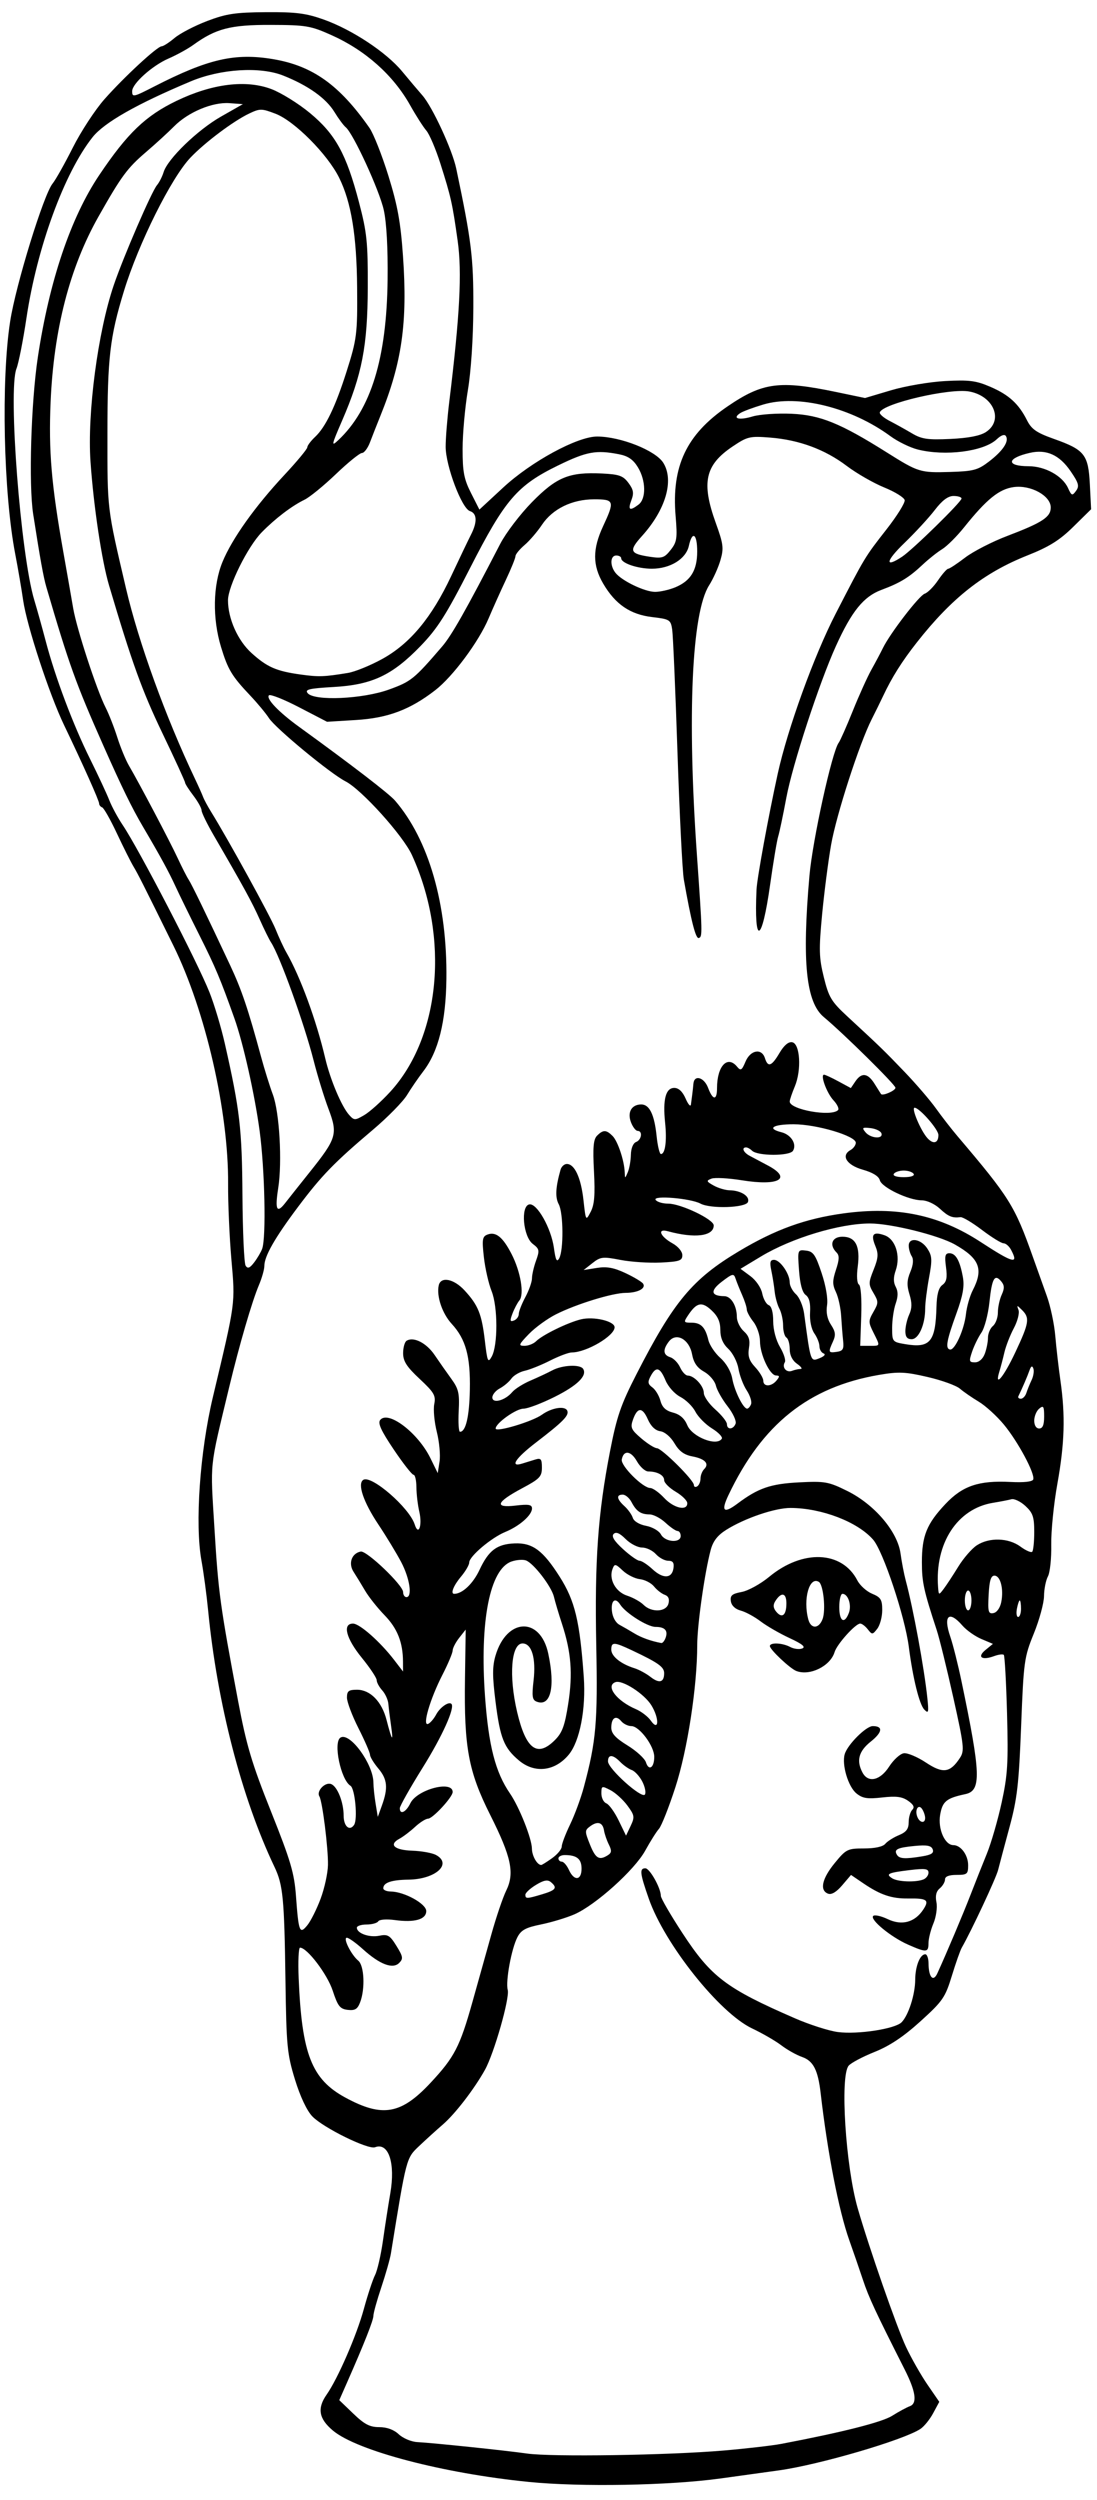<?xml version="1.0" encoding="UTF-8"?>
<svg version="1.1" viewBox="0 0 311.25 708.75" xmlns="http://www.w3.org/2000/svg">
<path d="m150 703.65c-24.198-2.404-48.712-8.831-55.547-14.562-4.003-3.357-4.512-6.287-1.772-10.198 3.175-4.53 8.518-16.812 10.543-24.236 1.098-4.023 2.533-8.369 3.19-9.658 0.657-1.289 1.672-5.719 2.255-9.844 0.584-4.125 1.513-10.107 2.066-13.294 1.489-8.587-0.484-14.561-4.324-13.088-1.954 0.75-14.699-5.519-17.799-8.754-1.557-1.625-3.445-5.634-4.929-10.468-2.21-7.198-2.428-9.47-2.688-27.99-0.33-23.459-0.69-27.171-3.133-32.299-9.308-19.533-16.242-46.33-18.811-72.701-0.427-4.383-1.275-10.711-1.884-14.062-1.891-10.404-0.468-30.841 3.23-46.387 6.499-27.324 6.362-26.302 5.258-39.012-0.554-6.376-0.975-16.032-0.937-21.456 0.145-20.523-6.418-49.101-15.506-67.519-8.737-17.707-10.021-20.251-11.365-22.5-0.77-1.289-2.884-5.508-4.698-9.375-1.814-3.867-3.687-7.172-4.161-7.344-0.475-0.172-0.863-0.662-0.863-1.088 0-0.825-4.578-11.06-9.95-22.244-4.202-8.75-10.574-28.177-11.61-35.401-0.445-3.103-1.458-9.016-2.252-13.141-3.326-17.296-4.018-49.327-1.424-65.966 1.614-10.357 9.512-35.957 12.043-39.034 0.848-1.031 3.425-5.612 5.726-10.178 2.301-4.567 6.344-10.744 8.983-13.726 5.578-6.303 14.991-15.002 16.233-15.002 0.471 0 2.114-1.058 3.651-2.352 1.538-1.294 5.683-3.454 9.213-4.8 5.439-2.074 7.988-2.458 16.729-2.52 8.526-0.06 11.368 0.304 16.406 2.099 8.019 2.857 17.741 9.28 22.199 14.666 1.97 2.381 4.566 5.45 5.768 6.821 2.857 3.26 8.483 15.415 9.613 20.774 4.301 20.383 4.898 25.239 4.846 39.375-0.032 8.686-0.655 18.114-1.548 23.438-0.822 4.898-1.496 12.401-1.498 16.672-3e-3 6.465 0.396 8.554 2.381 12.472l2.385 4.706 6.749-6.248c7.964-7.374 21.068-14.482 26.666-14.466 6.66 0.019 16.582 3.961 18.764 7.455 3.11 4.98 0.688 13.295-6.041 20.743-3.799 4.205-3.486 5.032 2.228 5.891 3.488 0.524 4.134 0.312 5.907-1.943 1.776-2.258 1.927-3.295 1.399-9.61-1.181-14.106 3.062-23.095 14.64-31.014 10.051-6.875 14.797-7.507 30.995-4.129l8.107 1.691 7.362-2.191c4.06-1.208 10.957-2.384 15.379-2.622 6.794-0.365 8.747-0.117 12.798 1.625 5.276 2.27 8.052 4.801 10.425 9.509 1.28 2.538 2.702 3.519 7.663 5.281 8.686 3.085 9.736 4.419 10.165 12.905l0.355 7.024-5.043 4.963c-3.899 3.837-6.848 5.679-12.993 8.118-12.403 4.922-21.488 12.059-31.406 24.672-4.247 5.401-7.078 9.898-9.579 15.214-0.728 1.547-2.18 4.5-3.227 6.562-3.495 6.884-10.037 27.103-11.53 35.633-0.811 4.636-1.96 13.544-2.552 19.796-0.939 9.919-0.876 12.178 0.497 17.741 1.405 5.692 2.125 6.885 6.722 11.134 9.446 8.73 10.283 9.541 16.183 15.687 3.228 3.363 7.236 8.025 8.906 10.362 1.67 2.336 4.428 5.885 6.128 7.885 14.74 17.341 16.218 19.705 21.333 34.106 1.19 3.352 2.999 8.414 4.019 11.25s2.09 7.898 2.376 11.25c0.286 3.352 0.944 9.047 1.46 12.656 1.425 9.948 1.191 17.837-0.867 29.265-1.028 5.706-1.809 13.496-1.736 17.31 0.072 3.815-0.352 7.84-0.944 8.947-0.592 1.106-1.091 3.621-1.109 5.588-0.018 1.968-1.318 6.741-2.889 10.609-2.735 6.732-2.889 7.849-3.605 26.25-0.64 16.448-1.113 20.57-3.284 28.594-1.395 5.156-2.856 10.641-3.247 12.188-0.594 2.35-7.534 17.18-10.31 22.031-0.443 0.773-1.717 4.389-2.832 8.034-1.866 6.101-2.574 7.123-8.897 12.85-4.798 4.346-8.726 6.965-13.027 8.687-3.386 1.356-6.692 3.11-7.347 3.898-2.482 2.99-0.848 28.559 2.584 40.444 3.253 11.267 11.076 33.698 13.694 39.269 1.509 3.211 4.252 8.03 6.094 10.708l3.35 4.87-1.743 3.236c-0.959 1.78-2.597 3.792-3.642 4.47-4.887 3.175-28.62 10.117-40.077 11.722-3.752 0.526-11.251 1.564-16.666 2.307-14.561 1.998-39.553 2.445-54.375 0.972zm55.312-8.897c6.445-0.552 13.828-1.404 16.406-1.894 17.259-3.281 28.538-6.137 31.406-7.951 1.805-1.141 4.071-2.369 5.036-2.727 2.157-0.801 1.675-4.171-1.493-10.429-8.327-16.447-10.15-20.359-11.815-25.351-1.032-3.094-2.778-8.156-3.88-11.25-2.974-8.352-6.175-24.774-8.13-41.719-0.758-6.565-2.083-9.145-5.27-10.256-1.581-0.551-4.228-2.034-5.882-3.296-1.654-1.262-5.397-3.425-8.318-4.808-9.246-4.378-24.772-23.859-29.284-36.747-2.535-7.241-2.695-8.644-0.982-8.644 1.242 0 4.392 5.606 4.392 7.818 0 0.655 2.744 5.387 6.098 10.515 8.166 12.485 12.415 15.703 31.954 24.201 4.171 1.814 9.655 3.566 12.188 3.894 5.637 0.729 16.179-0.883 18.057-2.76 1.958-1.958 3.86-7.89 3.877-12.089 0.015-3.804 1.365-7.204 2.86-7.204 0.497 0 0.911 1.16 0.919 2.578 0.022 3.936 1.32 5.405 2.499 2.83 2.595-5.668 7.311-16.817 9.425-22.284 1.297-3.352 3.368-8.568 4.604-11.592 1.236-3.024 3.132-9.563 4.214-14.531 1.704-7.823 1.909-11.202 1.532-25.216-0.24-8.901-0.653-16.401-0.919-16.667s-1.492-0.111-2.723 0.345c-3.507 1.298-4.949 0.292-2.479-1.73l2.115-1.731-3.281-1.388c-1.805-0.763-4.228-2.48-5.384-3.814-3.79-4.371-5.495-2.832-3.447 3.111 0.759 2.203 2.188 7.87 3.175 12.593 5.537 26.479 5.695 31.123 1.097 32.099-5.381 1.143-6.49 2.057-7.137 5.884-0.675 3.996 1.337 8.574 3.768 8.574 2.107 0 4.178 2.822 4.178 5.692 0 2.513-0.278 2.745-3.281 2.745-2.162 0-3.281 0.441-3.281 1.292 0 0.71-0.669 1.847-1.487 2.526-1.012 0.839-1.315 2.094-0.949 3.923 0.3 1.499-0.079 4.166-0.857 6.026-0.767 1.836-1.395 4.341-1.395 5.567 0 2.693-0.564 2.737-5.782 0.445-4.847-2.129-10.916-7.112-9.91-8.136 0.393-0.401 2.251 5e-3 4.129 0.9 4.017 1.916 7.703 0.914 10.1-2.744 1.758-2.682 1.063-3.19-4.257-3.112-4.738 0.069-7.92-1.006-12.808-4.327l-3.456-2.349-2.511 2.943c-1.637 1.918-3.033 2.743-4.008 2.368-2.446-0.939-1.719-4.266 1.897-8.679 3.23-3.942 3.632-4.142 8.323-4.142 3.068 0 5.338-0.493 6.012-1.305 0.596-0.718 2.335-1.824 3.865-2.458 2.105-0.872 2.781-1.763 2.781-3.663 0-1.381 0.457-2.969 1.016-3.528 0.73-0.73 0.4-1.448-1.172-2.55-1.684-1.18-3.38-1.399-7.357-0.95-4.218 0.476-5.563 0.264-7.312-1.153-2.331-1.889-4.194-8.113-3.325-11.112 0.784-2.705 6.045-7.969 7.965-7.969 2.991 0 2.764 1.732-0.577 4.397-3.43 2.737-4.139 5.411-2.331 8.79 1.611 3.01 4.998 2.246 7.549-1.702 1.249-1.934 3.121-3.638 4.16-3.787 1.039-0.149 3.864 1.037 6.278 2.636 4.842 3.207 6.87 2.928 9.661-1.331 1.312-2.002 1.157-3.405-1.887-17.076-1.824-8.192-3.94-16.793-4.702-19.113-3.701-11.267-4.215-13.62-4.215-19.282 0-7.481 1.367-10.86 6.67-16.488 4.866-5.165 9.465-6.722 18.484-6.261 3.865 0.198 6.222-0.066 6.441-0.72 0.544-1.63-4.336-10.727-8.347-15.562-2.011-2.424-5.216-5.34-7.123-6.48-1.907-1.14-4.311-2.801-5.342-3.69s-5.166-2.38-9.188-3.312c-6.297-1.46-8.207-1.543-13.744-0.593-19.996 3.429-33.207 13.983-42.774 34.173-2.133 4.502-1.301 5.247 2.598 2.326 5.901-4.419 9.371-5.614 17.51-6.028 7.303-0.372 8.314-0.191 13.619 2.426 7.719 3.808 14.285 11.501 15.136 17.734 0.332 2.427 0.999 5.889 1.483 7.694 2.127 7.929 5.237 24.824 6.126 33.281 0.432 4.112 0.325 4.515-0.868 3.281-1.411-1.458-3.245-8.888-4.398-17.812-1.111-8.606-7.284-27.117-10.126-30.367-4.403-5.034-14.551-8.934-23.385-8.985-4.414-0.026-13 2.889-18.277 6.204-2.478 1.557-3.746 3.197-4.418 5.713-1.716 6.425-3.817 21.254-3.821 26.972-7e-3 11.79-2.772 29.757-6.2 40.307-1.843 5.672-3.939 10.971-4.656 11.776s-2.472 3.587-3.898 6.181c-3.025 5.505-14.095 15.455-20.098 18.067-2.231 0.971-6.488 2.258-9.459 2.861-4.349 0.882-5.657 1.589-6.71 3.624-1.702 3.291-3.388 12.482-2.743 14.949 0.607 2.32-3.874 18.01-6.472 22.662-3.06 5.48-8.469 12.496-11.944 15.494-1.799 1.552-4.828 4.298-6.731 6.103-3.663 3.473-3.576 3.143-8.002 30.469-0.251 1.547-1.47 5.84-2.71 9.54-1.24 3.7-2.254 7.348-2.254 8.106 0 1.293-2.59 7.84-7.546 19.076l-2.138 4.847 3.981 3.825c3.155 3.031 4.682 3.825 7.36 3.825 2.177 0 4.149 0.724 5.544 2.034 1.191 1.119 3.538 2.111 5.217 2.204 4.829 0.269 24.993 2.371 31.176 3.25 6.998 0.995 40.099 0.487 55.781-0.855zm20.625-221.01c-1.795-0.695-7.5-6.066-7.5-7.061 0-1.085 3.549-0.927 5.76 0.256 1.038 0.555 2.571 0.747 3.406 0.426 1.082-0.415 0.051-1.264-3.582-2.947-2.806-1.3-6.506-3.435-8.223-4.744-1.717-1.309-4.251-2.681-5.632-3.048-1.565-0.416-2.621-1.418-2.803-2.66-0.239-1.628 0.325-2.109 3.078-2.625 1.854-0.348 5.361-2.278 7.793-4.29 9.491-7.852 20.67-7.397 25.021 1.017 0.739 1.429 2.629 3.13 4.2 3.781 2.454 1.016 2.857 1.671 2.857 4.64 0 1.901-0.633 4.276-1.406 5.277-1.332 1.723-1.474 1.733-2.682 0.179-0.701-0.902-1.673-1.641-2.16-1.641-1.347 0-6.592 5.832-7.267 8.079-1.194 3.976-7.015 6.849-10.861 5.36zm7.451-14.717c0.957-2.516 0.232-9.748-1.056-10.544-2.697-1.667-4.537 4.883-2.991 10.65 0.739 2.759 2.981 2.7 4.048-0.106zm7.468-1.769c0.834-2.208-0.245-5.391-1.827-5.391-0.497 0-0.905 1.688-0.905 3.75 0 4.098 1.47 4.981 2.732 1.641zm-17.732-2.712c0-3.003-1.466-3.278-3.16-0.592-0.671 1.064-0.591 1.939 0.274 2.981 1.675 2.018 2.886 1.015 2.886-2.388zm-100.93 135.92c6.769-7.257 8.292-10.205 11.881-22.989 1.565-5.576 3.966-14.147 5.335-19.045 1.369-4.898 3.263-10.483 4.21-12.41 2.436-4.96 1.472-9.53-4.531-21.47-6.181-12.296-7.45-19.141-7.162-38.632l0.206-13.918-1.847 2.348c-1.016 1.291-1.852 2.914-1.859 3.606-7e-3 0.692-1.31 3.79-2.898 6.883-3.489 6.8-5.772 14.566-4.093 13.922 0.612-0.235 1.654-1.437 2.315-2.672 1.096-2.047 3.571-3.773 4.327-3.016 1.066 1.066-2.586 9.162-8.158 18.085-3.565 5.71-6.482 10.878-6.482 11.484 0 1.98 1.744 1.161 2.996-1.406 1.901-3.9 12.004-6.575 12.004-3.178 0 1.434-5.666 7.562-6.992 7.562-0.645 0-2.302 1.047-3.683 2.327-1.381 1.28-3.367 2.785-4.413 3.345-3.143 1.682-1.506 3.223 3.614 3.401 2.629 0.091 5.653 0.634 6.72 1.205 4.74 2.537-0.097 6.899-7.763 7.002-4.881 0.065-7.171 0.852-7.171 2.464 0 0.485 0.949 0.891 2.109 0.903 3.842 0.037 10.078 3.466 10.078 5.541 0 2.38-3.298 3.321-8.932 2.549-2.313-0.317-4.359-0.164-4.676 0.35-0.311 0.503-1.806 0.914-3.322 0.914-1.516 0-2.757 0.407-2.757 0.905 0 1.59 3.506 2.847 6.353 2.278 2.42-0.484 3.017-0.13 4.888 2.897 1.868 3.023 1.962 3.618 0.764 4.817-1.824 1.824-5.499 0.43-10.297-3.905-1.974-1.783-4.02-3.242-4.547-3.242-1.19 0 1.216 4.826 3.246 6.511 1.688 1.401 1.983 7.95 0.53 11.771-0.748 1.968-1.459 2.407-3.516 2.17-2.211-0.254-2.819-1.03-4.276-5.453-1.538-4.668-7.257-12.188-9.27-12.188-0.41 0-0.583 3.902-0.386 8.672 0.889 21.505 3.68 28.641 13.23 33.824 10.53 5.715 15.822 4.795 24.223-4.212zm-31.23-52.15c1.103-2.944 2.043-7.251 2.089-9.571 0.093-4.708-1.581-18.067-2.438-19.454-0.916-1.483 1.624-4.145 3.331-3.49 1.785 0.685 3.556 5.151 3.556 8.967 0 3.022 1.679 4.503 2.962 2.614 1.069-1.575 0.263-10.302-1.026-11.098-2.751-1.7-4.958-12.343-2.832-13.657 2.641-1.632 9.32 7.506 9.344 12.784 6e-3 1.233 0.287 3.92 0.626 5.971l0.616 3.73 1.177-3.261c1.788-4.952 1.548-7.408-1.024-10.463-1.289-1.532-2.352-3.28-2.361-3.885-0.01-0.605-1.486-3.998-3.281-7.541-1.795-3.543-3.264-7.445-3.264-8.672 0-1.861 0.473-2.231 2.855-2.231 3.755 0 7.04 3.357 8.38 8.564 1.529 5.941 1.989 6.562 1.296 1.748-0.334-2.32-0.686-5.159-0.781-6.308-0.095-1.149-0.879-2.87-1.743-3.824-0.863-0.954-1.57-2.257-1.57-2.896 0-0.639-1.898-3.492-4.219-6.34-4.477-5.496-5.56-9.695-2.5-9.695 1.882 0 7.715 5.15 11.678 10.312l2.519 3.281-0.012-2.812c-0.023-5.451-1.597-9.415-5.216-13.139-2.012-2.07-4.502-5.202-5.533-6.959s-2.508-4.173-3.281-5.369c-1.544-2.385-0.537-5.232 2.029-5.739 1.691-0.334 12.034 9.548 12.034 11.497 0 0.785 0.422 1.427 0.938 1.427 1.746 0 0.95-5.322-1.487-9.938-1.333-2.526-4.254-7.335-6.491-10.687-4.249-6.367-5.993-11.554-4.247-12.633 2.307-1.425 13.074 7.922 14.575 12.653 1.085 3.419 2.211 0.28 1.302-3.631-0.437-1.881-0.805-5.002-0.817-6.936-0.012-1.934-0.38-3.516-0.818-3.516-0.438 0-2.967-3.228-5.622-7.174-3.615-5.374-4.574-7.478-3.821-8.385 2.287-2.756 10.699 3.649 14.224 10.831l2.09 4.259 0.511-3.281c0.281-1.805-0.067-5.582-0.773-8.394-0.706-2.812-1.035-6.359-0.73-7.883 0.485-2.427-0.028-3.314-4.14-7.154-3.685-3.442-4.694-5.009-4.694-7.296 0-1.602 0.446-3.188 0.991-3.524 1.988-1.228 5.627 0.621 7.942 4.035 1.304 1.924 3.444 4.974 4.756 6.779 2.061 2.837 2.343 4.075 2.082 9.143-0.166 3.224-3.4e-4 5.861 0.368 5.859 1.64-5e-3 2.645-4.287 2.796-11.913 0.188-9.461-1.157-14.353-5.134-18.677-2.701-2.937-4.36-7.818-3.702-10.896 0.564-2.638 4.267-1.929 7.341 1.406 3.865 4.193 4.869 6.687 5.758 14.297 0.692 5.921 0.881 6.357 1.936 4.465 1.777-3.189 1.757-14.123-0.034-18.58-0.841-2.092-1.823-6.409-2.184-9.593-0.569-5.03-0.438-5.873 0.998-6.424 2.385-0.915 4.368 0.681 6.86 5.524 2.568 4.99 3.65 11.416 2.214 13.146-0.553 0.666-1.434 2.338-1.957 3.714-0.781 2.055-0.707 2.409 0.415 1.978 0.751-0.288 1.366-1.113 1.366-1.833s0.844-2.884 1.875-4.808 1.875-4.318 1.875-5.321c0-1.002 0.518-3.255 1.151-5.005 1.049-2.901 0.967-3.322-0.924-4.754-2.733-2.07-3.504-10.683-1.002-11.2 2.171-0.449 6.231 6.727 7.006 12.383 0.468 3.417 0.819 4.11 1.481 2.928 1.293-2.31 1.213-12.864-0.116-15.346-1.053-1.968-0.909-4.765 0.506-9.789 0.254-0.902 1.057-1.641 1.783-1.641 2.214 0 4.019 3.907 4.721 10.215 0.666 5.989 0.669 5.993 2.056 3.346 1.052-2.008 1.277-4.783 0.928-11.447-0.359-6.862-0.164-9.093 0.886-10.143 1.713-1.713 2.604-1.695 4.391 0.092 1.48 1.48 3.318 6.967 3.444 10.281 0.071 1.875 0.071 1.875 0.877 0 0.443-1.031 0.835-3.259 0.872-4.951 0.039-1.822 0.639-3.296 1.472-3.616 1.577-0.605 1.937-3.151 0.446-3.151-0.528 0-1.381-1.106-1.895-2.458-1.084-2.85 0.194-5.042 2.938-5.042 2.323 0 3.713 2.876 4.344 8.987 0.288 2.792 0.838 5.076 1.221 5.076 1.225 0 1.722-3.711 1.188-8.878-0.685-6.64 0.167-9.872 2.603-9.872 1.25 0 2.357 1.045 3.227 3.047 0.728 1.676 1.403 2.414 1.5 1.641 0.097-0.773 0.262-2.039 0.367-2.812s0.254-2.144 0.33-3.047c0.225-2.661 3.026-1.875 4.176 1.172 1.351 3.58 2.526 3.608 2.526 0.061 0-6.233 2.936-9.395 5.667-6.104 1.059 1.276 1.359 1.101 2.413-1.406 1.397-3.321 4.591-3.894 5.513-0.988 0.856 2.698 1.891 2.329 4.134-1.473 1.284-2.176 2.547-3.24 3.608-3.038 2.239 0.425 2.682 7.871 0.743 12.511-0.8 1.914-1.454 3.845-1.454 4.291 0 2.303 11.75 4.399 13.704 2.444 0.373-0.373-0.206-1.626-1.287-2.784-1.908-2.045-3.828-7.262-2.671-7.262 0.316 0 2.154 0.854 4.086 1.898l3.512 1.898 1.286-1.898c1.762-2.6 3.526-2.38 5.44 0.68 0.887 1.418 1.709 2.722 1.826 2.898 0.429 0.644 4.104-0.941 4.104-1.771 0-0.862-14.792-15.446-20.318-20.031-5.061-4.2-6.227-15.646-4.083-40.096 0.883-10.071 6.416-35.201 8.298-37.69 0.434-0.574 2.231-4.63 3.993-9.013 1.762-4.383 4.147-9.656 5.301-11.719s2.612-4.805 3.24-6.094c2.043-4.191 10.305-14.929 11.879-15.438 0.843-0.273 2.537-1.974 3.764-3.779 1.227-1.806 2.529-3.283 2.893-3.283 0.365 0 2.525-1.424 4.801-3.165 2.276-1.741 7.674-4.51 11.996-6.153 9.915-3.77 12.298-5.332 12.298-8.057 0-3.32-5.645-6.432-10.488-5.783-4.155 0.557-7.707 3.433-14.102 11.417-2.055 2.566-4.852 5.349-6.214 6.184-1.362 0.835-3.823 2.784-5.469 4.331-3.941 3.704-6.398 5.21-11.785 7.221-5.044 1.883-8.425 6.06-12.905 15.942-4.717 10.403-12.301 33.574-14.044 42.909-0.931 4.986-1.98 9.97-2.331 11.074-0.351 1.105-1.382 7.278-2.293 13.718-2.357 16.674-4.578 17.424-3.847 1.298 0.145-3.194 3.321-20.53 6.012-32.812 2.79-12.733 10.289-33.441 16.415-45.326 8.341-16.183 8.268-16.062 14.457-23.972 2.984-3.814 5.302-7.54 5.151-8.282-0.151-0.741-2.762-2.358-5.803-3.594-3.04-1.235-7.832-3.985-10.647-6.111-6.2-4.681-13.492-7.375-21.732-8.029-5.763-0.457-6.441-0.296-10.641 2.523-7.814 5.245-8.912 10.211-4.788 21.644 2.18 6.044 2.324 7.191 1.332 10.603-0.612 2.104-2.055 5.302-3.206 7.107-4.928 7.725-6.249 36.852-3.466 76.406 1.582 22.482 1.599 23.242 0.532 23.599-0.865 0.289-2.151-4.731-4.241-16.568-0.41-2.32-1.222-18.562-1.805-36.094s-1.258-33.189-1.5-34.795c-0.418-2.773-0.704-2.951-5.665-3.534-6.242-0.734-10.471-3.619-13.914-9.494-3.034-5.177-3.043-9.79-0.034-16.254 3.346-7.189 3.197-7.641-2.526-7.641-6.268 0-11.806 2.705-14.827 7.243-1.289 1.936-3.504 4.511-4.922 5.722-1.418 1.211-2.578 2.631-2.578 3.156s-1.222 3.546-2.716 6.713c-1.494 3.167-3.699 8.079-4.9 10.915-2.818 6.654-10.15 16.51-15.165 20.386-7.156 5.53-13.42 7.882-22.467 8.435l-8.217 0.503-7.894-4.097c-4.342-2.254-8.204-3.787-8.583-3.408-0.913 0.913 2.746 4.741 8.537 8.932 14.891 10.777 25.55 18.964 27.238 20.922 9.566 11.1 14.824 29.326 14.572 50.515-0.145 12.191-2.26 20.639-6.572 26.25-1.387 1.805-3.458 4.822-4.603 6.706-1.145 1.883-5.497 6.313-9.673 9.844-10.994 9.296-14.557 12.964-21.258 21.888-6.569 8.747-9.547 13.964-9.547 16.723 0 0.989-0.693 3.431-1.539 5.428-1.967 4.639-5.559 16.961-8.439 28.943-5.691 23.684-5.366 20.559-4.175 40.115 1.108 18.187 1.61 21.842 6.715 48.919 2.371 12.578 3.865 17.582 9.337 31.288 5.569 13.95 6.595 17.421 7.072 23.934 0.751 10.251 1.035 10.977 3.233 8.282 0.964-1.181 2.655-4.556 3.758-7.5zm62.914-1.282c3.871-1.16 4.343-1.838 2.403-3.448-0.9-0.747-2.011-0.534-4.219 0.809-1.649 1.002-2.997 2.251-2.997 2.774 0 1.202 0.387 1.192 4.813-0.135zm108.08-4.171c0.816-0.313 1.483-1.187 1.483-1.942 0-1.123-0.984-1.254-5.391-0.72-6.106 0.74-6.849 1.094-4.895 2.33 1.569 0.992 6.588 1.181 8.802 0.332zm-96.955-3.081c0-2.758-1.352-3.85-4.764-3.85-0.989 0-1.798 0.422-1.798 0.938 0 0.516 0.431 0.938 0.958 0.938s1.438 1.055 2.026 2.344c1.47 3.227 3.579 3.01 3.579-0.368zm-8.348-2.977c1.498-1.066 2.723-2.545 2.723-3.286 0-0.741 1.069-3.56 2.376-6.264 1.307-2.704 3.055-7.449 3.884-10.542 3.511-13.09 3.969-18.311 3.535-40.312-0.471-23.927 0.476-37.28 3.888-54.844 1.941-9.989 3.057-13.24 7.562-22.031 10.535-20.555 15.847-26.916 29.067-34.805 10.289-6.14 18.757-9.206 29.539-10.697 15.226-2.106 27.157 0.37 39.01 8.096 9.298 6.06 10.896 6.467 8.607 2.188-0.534-0.997-1.483-1.815-2.109-1.817-0.626-2e-3 -3.379-1.702-6.117-3.778-2.738-2.076-5.48-3.712-6.094-3.635-2.349 0.293-3.443-0.158-5.892-2.427-1.412-1.309-3.658-2.344-5.085-2.344-3.737 0-11.382-3.652-11.916-5.693-0.296-1.132-2.003-2.192-4.803-2.983-4.611-1.302-6.318-4.009-3.517-5.577 0.826-0.462 1.503-1.396 1.503-2.074 0-1.938-11.113-5.236-17.644-5.236-5.872 0-7.71 1.191-3.477 2.253 2.767 0.694 4.454 3.393 3.295 5.269-0.946 1.531-10.082 1.507-11.62-0.031-0.511-0.511-1.266-0.929-1.679-0.929-1.361 0-0.781 1.414 0.967 2.356 0.944 0.509 3.265 1.742 5.156 2.74 7.039 3.713 3.221 5.923-7.3 4.226-3.833-0.618-7.731-0.829-8.662-0.467-1.519 0.59-1.453 0.79 0.651 1.962 1.289 0.718 3.321 1.32 4.515 1.338 3.21 0.049 5.812 1.717 5.194 3.329-0.633 1.649-10.612 1.978-13.477 0.445-2.784-1.49-13.548-2.401-12.73-1.077 0.369 0.598 1.976 1.087 3.57 1.087 3.594 0 12.929 4.455 12.929 6.171 0 3.07-5.357 3.752-13.016 1.656-3.131-0.856-2.211 1.478 1.362 3.459 1.555 0.862 2.748 2.304 2.748 3.322 0 1.558-0.815 1.839-6.094 2.096-3.352 0.164-8.529-0.176-11.506-0.754-4.966-0.965-5.618-0.89-7.911 0.914l-2.499 1.966 3.744-0.599c2.826-0.452 4.825-0.09 8.157 1.476 2.427 1.141 4.673 2.495 4.99 3.008 0.828 1.339-1.527 2.568-4.955 2.584-3.75 0.018-13.997 3.169-19.781 6.082-2.452 1.235-5.912 3.75-7.689 5.589-2.918 3.02-3.038 3.344-1.239 3.344 1.096 0 2.578-0.586 3.293-1.301 1.79-1.79 8.96-5.291 12.707-6.205 3.647-0.889 9.563 0.502 9.563 2.249 0 2.436-7.995 7.133-12.143 7.133-0.881 0-3.655 1.039-6.164 2.31s-5.745 2.57-7.189 2.887c-1.444 0.317-3.154 1.32-3.799 2.229-0.645 0.909-2.122 2.156-3.282 2.771-1.16 0.616-2.109 1.766-2.109 2.556 0 1.845 3.618 0.885 5.625-1.493 0.773-0.916 3.094-2.386 5.156-3.265s4.87-2.194 6.238-2.922c2.863-1.521 7.915-1.755 8.75-0.404 1.191 1.928-1.632 4.696-8.08 7.922-3.68 1.841-7.656 3.347-8.837 3.347-2.124 0-7.915 4.125-7.915 5.638 0 1.148 10.384-1.955 13.125-3.922 2.832-2.032 6.676-2.603 7.221-1.072 0.478 1.341-1.277 3.105-8.916 8.964-5.795 4.445-7.53 7.08-3.93 5.97 1.031-0.318 2.719-0.838 3.75-1.156 1.592-0.491 1.875-0.146 1.875 2.289 0 2.542-0.63 3.203-5.562 5.831-7.419 3.954-8.074 5.666-1.889 4.934 3.699-0.438 4.639-0.271 4.639 0.824 0 1.883-3.535 4.989-7.568 6.649-4 1.647-10.244 6.931-10.244 8.67 0 0.68-1.055 2.491-2.344 4.023-2.111 2.508-3.039 4.859-1.919 4.859 2.31 0 5.344-2.866 7.178-6.781 2.605-5.561 4.94-7.32 9.984-7.521 5.07-0.202 8.022 1.981 12.761 9.44 4.339 6.83 5.717 12.551 6.844 28.428 0.643 9.056-1.121 18.209-4.24 22-3.913 4.757-9.683 5.436-14.163 1.667-4.239-3.567-5.333-6.307-6.629-16.606-0.918-7.297-0.92-10.032-8e-3 -13.125 3.162-10.724 12.704-11.095 14.958-0.582 2.044 9.532 0.688 15.172-3.283 13.648-1.252-0.48-1.403-1.499-0.884-5.966 0.736-6.336-0.51-10.539-3.122-10.539-3.229 0-3.952 9.204-1.53 19.479 2.483 10.532 5.705 12.921 10.695 7.93 2.104-2.104 2.818-4.046 3.796-10.334 1.326-8.525 0.844-14.646-1.788-22.672-0.935-2.851-1.953-6.274-2.263-7.606-0.68-2.924-5.771-9.543-7.948-10.333-0.86-0.312-2.703-0.173-4.095 0.31-6.157 2.135-9.055 16.909-7.511 38.294 1.008 13.959 2.942 21.458 7.089 27.489 2.623 3.814 6.186 12.771 6.212 15.616 0.019 2.064 1.487 4.641 2.643 4.641 0.204 0 1.596-0.872 3.094-1.939zm15.805-0.827c1.091-0.69 1.147-1.295 0.283-3.033-0.594-1.194-1.207-2.979-1.363-3.968-0.364-2.315-1.799-2.764-3.907-1.223-1.586 1.16-1.591 1.429-0.095 5.169 1.599 3.998 2.621 4.611 5.082 3.054zm89.268 0.301c2.546-0.421 3.303-0.935 2.906-1.97-0.41-1.067-1.625-1.296-5.105-0.962-4.965 0.477-5.982 0.987-5.033 2.523 0.701 1.135 2.3 1.225 7.232 0.41zm-83.72-14.384c-1.223-1.661-3.384-3.623-4.802-4.36-2.471-1.283-2.578-1.245-2.578 0.929 0 1.247 0.632 2.51 1.404 2.806 0.772 0.296 2.346 2.478 3.497 4.848l2.094 4.309 1.305-2.755c1.198-2.529 1.122-3.004-0.919-5.776zm84.48 3.49c-7e-3 -0.645-0.377-1.744-0.82-2.444-1.041-1.643-2.193 0.09-1.412 2.125 0.679 1.768 2.253 1.993 2.232 0.319zm-80.259-10.305c-0.763-1.475-2.103-2.939-2.978-3.252-0.875-0.314-2.346-1.347-3.269-2.296-2.087-2.147-3.479-2.21-3.479-0.159 0 2.083 9.639 10.727 10.478 9.396 0.349-0.554 0.011-2.214-0.752-3.689zm3.399-7.005c0-3.056-4.215-8.705-6.495-8.705-0.942 0-2.234-0.628-2.871-1.396-1.504-1.812-2.821-0.953-2.821 1.84 0 1.635 1.196 2.944 4.606 5.042 2.533 1.559 4.884 3.71 5.224 4.782 0.812 2.559 2.358 1.535 2.358-1.562zm-0.821-14.61c-2.021-3.271-8.243-7.271-10.195-6.556-2.899 1.062 0.333 5.318 5.819 7.662 1.525 0.652 3.417 2.103 4.204 3.226 2.333 3.325 2.488-0.585 0.172-4.332zm3.633-9.1c0-1.775-1.68-2.963-9.218-6.518-5.013-2.364-5.782-2.384-5.782-0.148 0 1.881 2.713 4.054 6.562 5.258 1.289 0.403 3.343 1.513 4.563 2.466 2.494 1.947 3.874 1.57 3.874-1.058zm0.371-9.924c0.818-2.131-0.127-3.197-2.833-3.197-2.274 0-8.476-3.919-10.007-6.323-1.38-2.167-2.653-1.208-2.357 1.775 0.177 1.776 1.041 3.355 2.169 3.963 1.031 0.556 2.93 1.653 4.219 2.438 1.966 1.197 4.761 2.194 7.634 2.723 0.332 0.061 0.86-0.56 1.175-1.38zm100.88-8.353c0-1.289-0.162-2.344-0.359-2.344-0.198 0-0.561 1.055-0.807 2.344-0.246 1.289-0.085 2.344 0.359 2.344 0.444 0 0.807-1.055 0.807-2.344zm-5.607-1.881c0.742-3.713-0.234-7.494-1.935-7.494-1.005 0-1.438 1.438-1.647 5.469-0.249 4.801-0.082 5.43 1.369 5.151 0.967-0.186 1.885-1.483 2.214-3.125zm-94.419 0.417c0.335-1.282-0.022-2.116-1.062-2.48-0.862-0.301-2.224-1.358-3.025-2.349-0.802-0.991-2.613-1.928-4.026-2.083-1.413-0.155-3.594-1.245-4.846-2.422-2.095-1.968-2.329-2.007-2.913-0.483-1.114 2.904 0.858 6.516 4.143 7.585 1.676 0.545 3.761 1.706 4.634 2.578 2.279 2.279 6.463 2.075 7.096-0.346zm85.963-0.88c0-1.547-0.422-2.812-0.938-2.812-0.516 0-0.938 1.266-0.938 2.812 0 1.547 0.422 2.812 0.938 2.812 0.516 0 0.938-1.266 0.938-2.812zm-3.755-9.549c1.485-2.416 3.853-5.149 5.263-6.072 3.525-2.31 9.004-2.151 12.399 0.358 1.516 1.121 3.015 1.779 3.331 1.463s0.575-2.845 0.575-5.62c0-4.259-0.389-5.405-2.497-7.358-1.373-1.272-3.166-2.133-3.984-1.912-0.818 0.221-3.175 0.678-5.238 1.015-10.115 1.655-16.508 11.483-15.563 23.925 0.175 2.298 0.206 2.307 1.597 0.469 0.78-1.031 2.633-3.852 4.118-6.268zm-80.789 0.399c0.221-1.548-0.172-2.1-1.495-2.1-0.987 0-2.558-0.844-3.492-1.875s-2.705-1.875-3.938-1.875c-1.233 0-3.328-1.087-4.657-2.416-1.675-1.675-2.716-2.117-3.393-1.44s0.133 1.993 2.642 4.291c1.99 1.823 4.107 3.315 4.705 3.315 0.597 0 2.248 1.077 3.668 2.393 3.021 2.8 5.536 2.676 5.96-0.293zm2.044-9.131c0-0.773-0.4-1.406-0.889-1.406s-2.027-1.055-3.418-2.344c-1.391-1.289-3.417-2.35-4.501-2.358-2.514-0.018-3.758-0.865-5.146-3.501-0.611-1.16-1.729-2.109-2.484-2.109-1.903 0-1.716 1.274 0.478 3.26 1.018 0.921 2.087 2.419 2.376 3.328 0.307 0.968 1.867 1.905 3.763 2.26 1.794 0.337 3.676 1.425 4.22 2.442 1.175 2.196 5.603 2.535 5.603 0.428zm1.875-9.282c0-0.723-1.477-2.185-3.281-3.25-1.805-1.065-3.281-2.538-3.281-3.274 0-1.415-1.929-2.472-4.53-2.482-0.86-3e-3 -2.303-1.304-3.206-2.89-1.713-3.01-3.761-3.25-4.294-0.503-0.344 1.775 5.967 8.087 8.086 8.087 0.724 0 2.498 1.266 3.943 2.812 2.724 2.916 6.562 3.793 6.562 1.499zm3.75-6.992c0-0.898 0.469-2.102 1.043-2.675 1.544-1.544 0.244-2.931-3.385-3.612-2.304-0.432-3.732-1.482-5.047-3.711-1.076-1.823-2.737-3.236-4.019-3.418-1.411-0.2-2.663-1.395-3.535-3.375-1.551-3.525-2.955-3.489-4.226 0.107-0.784 2.219-0.51 2.836 2.344 5.276 1.778 1.52 3.776 2.78 4.441 2.801 1.434 0.045 10.51 9.063 10.51 10.443 0 0.526 0.422 0.695 0.938 0.376 0.516-0.319 0.938-1.314 0.938-2.212zm6.044-11.302c0.291-0.472-0.959-1.778-2.78-2.903-1.82-1.125-3.94-3.263-4.709-4.752-0.77-1.488-2.691-3.374-4.27-4.191-1.618-0.837-3.457-2.889-4.215-4.703-1.556-3.724-2.688-4.042-4.218-1.184-0.892 1.667-0.803 2.244 0.493 3.192 0.87 0.636 1.898 2.337 2.283 3.779 0.501 1.875 1.521 2.834 3.578 3.367 1.946 0.504 3.254 1.658 4.044 3.564 1.39 3.357 8.394 6.096 9.794 3.83zm3.911-4.252c0.287-0.747-0.732-2.962-2.263-4.922s-3.033-4.618-3.337-5.907c-0.304-1.289-1.804-3.048-3.334-3.908-1.993-1.121-2.964-2.536-3.425-4.99-0.798-4.252-4.529-6.259-6.588-3.545-1.756 2.314-1.619 3.784 0.412 4.429 0.953 0.302 2.21 1.597 2.792 2.876 0.583 1.279 1.563 2.326 2.178 2.326 1.811 0 4.547 2.956 4.547 4.913 0 0.995 1.477 3.117 3.281 4.715s3.281 3.46 3.281 4.139c0 1.664 1.804 1.572 2.455-0.125zm87.545-2.037c0-2.912-0.2-3.23-1.406-2.229-0.773 0.642-1.406 2.17-1.406 3.396 0 1.356 0.551 2.229 1.406 2.229 0.991 0 1.406-1.002 1.406-3.396zm-83.15-3.501c0.269-0.7-0.296-2.467-1.254-3.927-0.958-1.46-2.006-4.217-2.328-6.125-0.322-1.909-1.612-4.434-2.865-5.611-1.562-1.467-2.279-3.161-2.279-5.385 0-2.317-0.72-3.912-2.52-5.58-2.744-2.543-4.205-2.221-6.655 1.469-1.284 1.934-1.226 2.058 0.977 2.058 2.694 0 3.933 1.271 4.808 4.933 0.34 1.424 1.868 3.702 3.394 5.062 1.666 1.485 3.018 3.822 3.382 5.848 0.63 3.508 3.112 8.531 4.216 8.531 0.349 0 0.855-0.573 1.123-1.272zm78.108-3.181c0.288-0.902 0.957-2.548 1.486-3.658 0.529-1.109 0.751-2.586 0.493-3.281-0.327-0.883-0.666-0.698-1.123 0.611-0.565 1.62-1.993 4.936-3.128 7.266-0.188 0.387 0.128 0.703 0.702 0.703s1.281-0.738 1.569-1.641zm-70.896-3.516c0.941-1.134 0.918-1.411-0.12-1.429-1.782-0.032-4.568-5.967-4.568-9.733 0-1.714-0.844-4.189-1.875-5.5-1.031-1.311-1.875-2.886-1.875-3.5 0-0.614-0.588-2.446-1.306-4.071-0.718-1.625-1.558-3.717-1.866-4.649-0.512-1.55-0.847-1.477-3.9 0.852-3.38 2.578-3.121 4.076 0.711 4.11 1.907 0.017 3.549 2.747 3.549 5.901 0 1.243 0.883 3.059 1.961 4.035 1.479 1.338 1.842 2.512 1.475 4.77-0.373 2.301 0.041 3.564 1.789 5.45 1.251 1.35 2.275 3.066 2.275 3.812 0 1.773 2.263 1.744 3.75-0.048zm67.734-7.944c3.958-8.409 4.182-9.811 1.927-12.045-1.47-1.456-1.544-1.457-0.998-0.013 0.325 0.858-0.272 3.179-1.325 5.156-1.054 1.978-2.26 5.072-2.68 6.877-0.42 1.805-1.057 4.231-1.415 5.391-1.486 4.815 1.22 1.581 4.49-5.366zm-60.887 4.663c0.588 0 0.132-0.657-1.014-1.459-1.334-0.935-2.084-2.432-2.084-4.163 0-1.487-0.422-2.965-0.938-3.283-0.516-0.319-0.938-1.848-0.938-3.398 0-1.55-0.47-3.696-1.044-4.769-0.574-1.072-1.18-3.26-1.348-4.86-0.167-1.601-0.594-4.282-0.949-5.957-0.503-2.377-0.333-3.047 0.771-3.047 1.706 0 4.444 3.933 4.444 6.384 0 0.969 0.804 2.49 1.786 3.379 0.982 0.889 2.023 3.38 2.313 5.536 1.859 13.807 1.789 13.604 4.338 12.599 1.368-0.539 1.856-1.107 1.172-1.364-0.645-0.242-1.172-1.155-1.172-2.028 0-0.874-0.65-2.517-1.445-3.652-0.863-1.232-1.353-3.626-1.217-5.942 0.156-2.643-0.238-4.22-1.238-4.951-0.964-0.705-1.613-3.094-1.893-6.969-0.425-5.872-0.417-5.895 1.98-5.616 2.056 0.239 2.702 1.168 4.432 6.374 1.225 3.686 1.832 7.299 1.536 9.145-0.321 2.001 0.064 3.896 1.119 5.507 1.285 1.961 1.401 2.913 0.574 4.728-1.413 3.101-1.342 3.295 1.074 2.952 1.737-0.247 2.055-0.796 1.802-3.112-0.169-1.547-0.422-4.711-0.561-7.031-0.14-2.32-0.807-5.379-1.483-6.796-1.016-2.13-1.013-3.233 0.018-6.356 0.952-2.885 0.988-4.038 0.15-4.875-2.161-2.161-1.291-4.472 1.683-4.472 3.73 0 5.102 2.693 4.332 8.499-0.352 2.655-0.212 4.723 0.345 5.067 0.551 0.341 0.82 4.05 0.649 8.976l-0.29 8.395h2.655c3.126 0 3.072 0.186 1.095-3.776-1.455-2.917-1.455-3.31 4e-3 -5.852 1.457-2.538 1.457-2.905 0.011-5.353-1.448-2.452-1.445-2.897 0.048-6.629 1.316-3.288 1.402-4.48 0.485-6.694-1.377-3.325-0.639-4.184 2.611-3.041 3.1 1.09 4.603 5.839 3.159 9.981-0.679 1.948-0.675 3.36 0.014 4.647 0.696 1.301 0.691 2.704-0.017 4.735-0.553 1.587-1.006 4.684-1.006 6.882 0 3.925 0.067 4.008 3.711 4.623 7.082 1.196 8.613-0.639 8.87-10.635 0.089-3.47 0.607-5.366 1.678-6.149 1.184-0.866 1.425-2.058 1.022-5.061-0.428-3.193-0.246-3.929 0.97-3.929 1.801 0 2.974 2.081 3.822 6.778 0.471 2.611 5e-3 5.223-1.843 10.312-2.781 7.66-3.187 9.935-1.823 10.208 1.381 0.277 4.047-5.628 4.537-10.049 0.234-2.114 1.102-5.152 1.929-6.75 3.106-6.005 1.931-9.016-5.06-12.971-4.651-2.631-18.114-5.966-24.087-5.966-8.623 0-22.258 4.121-30.938 9.351l-5.807 3.499 2.794 2.066c1.59 1.176 3.039 3.289 3.362 4.905 0.312 1.562 1.141 3.06 1.841 3.328 0.801 0.308 1.273 1.994 1.273 4.553 0 2.432 0.783 5.392 1.949 7.369 1.072 1.817 1.68 3.74 1.351 4.272-0.893 1.445 0.439 3.048 2.027 2.438 0.763-0.293 1.869-0.533 2.458-0.533zm29.715-10.737c0-1.265 0.491-3.378 1.092-4.696 0.806-1.768 0.824-3.269 0.071-5.724-0.786-2.56-0.728-4.029 0.249-6.369 0.813-1.946 0.961-3.53 0.412-4.398-0.472-0.746-0.865-2.095-0.873-2.998-0.022-2.51 3.454-2.004 5.27 0.768 1.377 2.101 1.439 3.162 0.49 8.311-0.598 3.247-1.088 7.162-1.088 8.702 0 4.543-1.836 8.704-3.842 8.704-1.268 0-1.783-0.664-1.783-2.3zm22.523 6.457c0.503-1.323 0.914-3.38 0.914-4.573 0-1.192 0.633-2.693 1.406-3.335s1.406-2.361 1.406-3.821c0-1.46 0.484-3.716 1.075-5.014 0.829-1.818 0.804-2.687-0.106-3.784-1.88-2.265-2.651-0.928-3.361 5.831-0.365 3.475-1.389 7.373-2.274 8.662-0.885 1.289-2.074 3.715-2.642 5.391-0.934 2.757-0.856 3.047 0.817 3.047 1.123 0 2.209-0.945 2.764-2.405zm-205.02-29.786c1.167-3.188 0.75-22.564-0.718-33.434-1.394-10.315-4.663-24.897-7.146-31.875-3.959-11.125-5.412-14.579-9.861-23.438-2.719-5.414-5.818-11.742-6.886-14.062-1.912-4.153-4.253-8.44-9.194-16.835-3.165-5.377-5.994-11.166-11.246-23.009-7.845-17.69-9.726-22.919-16.191-45-0.817-2.79-1.757-7.999-3.724-20.625-1.305-8.377-0.61-31.724 1.324-44.531 3.267-21.628 9.323-39.561 17.436-51.626 7.97-11.853 13.125-16.797 21.926-21.031 10.09-4.853 19.65-6.045 26.852-3.347 2.797 1.048 7.76 4.128 11.03 6.845 7.208 5.989 10.279 11.577 13.859 25.211 2.269 8.643 2.549 11.35 2.505 24.26-0.056 16.53-1.623 24.636-7.287 37.708-3.04 7.016-3.126 7.452-1.081 5.531 9.28-8.719 13.74-23.222 13.995-45.517 0.102-8.951-0.298-16.19-1.092-19.753-1.252-5.618-8.636-21.664-10.786-23.438-0.625-0.516-2.067-2.463-3.206-4.328-2.382-3.903-7.448-7.509-14.495-10.318-6.59-2.627-17.808-1.93-26.299 1.635-15.327 6.434-24.544 11.676-27.84 15.832-8.027 10.119-15.764 31.275-18.752 51.275-0.947 6.341-2.224 12.795-2.836 14.342-2.412 6.094 1.194 52.835 5.062 65.625 0.78 2.578 2.251 7.852 3.269 11.719 2.685 10.197 7.737 23.606 12.539 33.281 2.303 4.641 4.763 9.914 5.467 11.719s2.414 4.971 3.802 7.036c4.65 6.922 21.161 38.723 24.632 47.443 1.357 3.409 3.316 9.948 4.354 14.531 4.259 18.814 4.869 24.066 4.995 43.02 0.069 10.312 0.475 19.291 0.903 19.953 0.589 0.911 1.177 0.683 2.418-0.938 0.902-1.177 1.924-2.916 2.271-3.863zm13.473-21.715c7.692-9.631 8.039-10.804 5.331-17.997-1.229-3.265-3.118-9.411-4.197-13.657-2.667-10.492-9.634-29.804-12.087-33.502-0.513-0.773-1.97-3.727-3.237-6.562-2.168-4.852-4.518-9.143-12.954-23.661-1.934-3.328-3.516-6.565-3.516-7.195s-1.055-2.527-2.344-4.217c-1.289-1.69-2.344-3.345-2.344-3.677 0-0.332-2.909-6.668-6.464-14.079-5.742-11.97-8.59-19.858-15.113-41.858-2.055-6.93-4.357-22.278-5.246-34.979-0.966-13.789 2.072-36.84 6.607-50.143 2.758-8.089 10.72-26.491 12.252-28.316 0.649-0.773 1.496-2.439 1.882-3.701 1.148-3.754 9.643-11.965 16.288-15.743l6.201-3.526-3.802-0.279c-4.818-0.354-11.724 2.542-15.734 6.597-1.663 1.682-5.239 4.954-7.947 7.271-5.327 4.558-7.002 6.831-13.482 18.287-8.165 14.435-12.709 32.015-13.588 52.569-0.594 13.879 0.218 23.44 3.618 42.587 1.053 5.93 2.311 13.102 2.796 15.938 0.997 5.829 6.666 23.16 9.2 28.125 0.921 1.805 2.412 5.602 3.312 8.438 0.901 2.836 2.377 6.422 3.281 7.969 3.029 5.184 11.639 21.513 13.841 26.25 1.198 2.578 2.596 5.32 3.105 6.094 0.898 1.363 5.035 9.891 11.826 24.375 3.211 6.849 5.063 12.329 8.711 25.781 0.979 3.609 2.492 8.461 3.362 10.781 1.884 5.025 2.693 19.101 1.525 26.549-0.961 6.13-0.416 7.297 1.975 4.226 0.934-1.2 4.057-5.135 6.94-8.745zm171.37 0.469c-0.319-0.516-1.584-0.938-2.812-0.938s-2.494 0.422-2.812 0.938c-0.345 0.559 0.79 0.938 2.812 0.938s3.158-0.378 2.812-0.938zm7.031-11.026c0-1.577-5.378-7.724-6.759-7.724-1.015 0 1.736 6.513 3.639 8.616 1.675 1.851 3.12 1.438 3.12-0.892zm-16.166-0.458c-0.212-0.645-1.594-1.313-3.072-1.486-2.36-0.276-2.537-0.133-1.454 1.172 1.465 1.765 5.084 2.016 4.525 0.314zm-139.41-11.743c14.31-15.584 16.907-43.772 6.19-67.18-2.535-5.537-14.287-18.555-18.853-20.885-4.264-2.176-19.82-15.013-21.698-17.906-0.899-1.386-3.267-4.241-5.261-6.345-5.283-5.575-6.395-7.418-8.347-13.835-2.462-8.094-2.3-17.509 0.414-24.106 2.71-6.587 9.23-15.744 17.564-24.668 3.575-3.829 6.501-7.354 6.501-7.834s1-1.813 2.223-2.962c2.96-2.78 5.741-8.542 8.879-18.395 2.961-9.297 3.144-10.744 3.034-23.978-0.122-14.742-1.67-24.168-5.107-31.104-3.296-6.65-12.686-16.088-18.04-18.133-3.954-1.51-4.429-1.513-7.504-0.047-4.5 2.146-12.582 8.216-16.66 12.512-5.446 5.737-14.722 24.339-18.84 37.781-3.999 13.052-4.681 18.915-4.691 40.312-0.01 22.044-0.155 20.836 5.277 44.062 3.582 15.314 11.263 36.499 19.546 53.906 0.981 2.062 2.021 4.383 2.31 5.156s1.31 2.672 2.268 4.219c4.87 7.865 16.816 29.587 18.302 33.281 0.933 2.32 2.303 5.273 3.044 6.562 3.984 6.929 8.516 19.256 11.047 30.047 1.422 6.064 4.652 13.704 6.792 16.07 1.421 1.57 1.637 1.572 4.282 0.034 1.532-0.891 4.829-3.845 7.327-6.566zm-0.329-114.08c6.297-2.277 7.141-2.959 15.071-12.179 2.731-3.175 6.687-10.156 16.497-29.111 1.601-3.094 5.666-8.43 9.033-11.859 6.965-7.093 10.55-8.558 19.843-8.107 4.887 0.237 5.998 0.632 7.517 2.673 1.437 1.93 1.596 2.886 0.822 4.922-1.055 2.774-0.468 3.126 2.04 1.222 2.2-1.67 2.107-6.826-0.193-10.597-1.335-2.19-2.785-3.181-5.387-3.684-6.475-1.251-9.133-0.764-17.167 3.144-11.678 5.681-15.123 9.681-25.02 29.057-6.802 13.316-9.273 17.205-14.099 22.193-8.011 8.279-13.742 10.977-24.642 11.598-6.968 0.397-8.243 0.701-7.367 1.756 1.89 2.277 15.602 1.666 23.052-1.028zm-11.608-4.72c1.971-0.323 6.326-2.095 9.678-3.937 7.911-4.348 14.066-11.741 19.608-23.549 2.345-4.996 4.873-10.278 5.618-11.738 1.824-3.571 1.707-6.014-0.317-6.657-2.318-0.736-6.873-12.802-6.883-18.234-5e-3 -2.382 0.457-8.128 1.025-12.768 3.005-24.543 3.64-36.703 2.381-45.627-1.509-10.692-1.892-12.406-4.896-21.873-1.309-4.125-3.106-8.344-3.994-9.375s-2.949-4.256-4.581-7.166c-4.79-8.542-12.679-15.572-22.326-19.893-5.916-2.65-7.215-2.869-17.205-2.904-11.432-0.039-15.587 1.032-22.006 5.672-1.547 1.118-4.716 2.86-7.042 3.869-4.602 1.998-10.302 7.112-10.302 9.243 0 1.801 0.276 1.741 6.394-1.39 15.153-7.754 22.787-9.501 33.584-7.687 11.217 1.885 18.826 7.306 27.345 19.486 1.147 1.639 3.567 7.757 5.378 13.594 2.613 8.422 3.469 13.14 4.146 22.857 1.308 18.788-0.291 30.059-6.41 45.179-0.991 2.449-2.32 5.824-2.952 7.5-0.632 1.676-1.661 3.047-2.287 3.047-0.625 0-3.947 2.688-7.382 5.974-3.435 3.286-7.441 6.556-8.904 7.266-3.631 1.763-8.315 5.329-12.165 9.26-3.957 4.04-9.56 15.328-9.56 19.26 0 5.22 2.772 11.423 6.685 14.958 4.418 3.992 7.034 5.135 13.94 6.09 5.135 0.71 6.616 0.66 13.428-0.456zm92.886-24.284c4.349-1.817 6.186-4.832 6.186-10.151 0-5.037-1.396-5.982-2.359-1.598-0.818 3.724-5.282 6.486-10.488 6.491-4.066 4e-3 -8.716-1.575-8.716-2.959 0-0.433-0.633-0.787-1.406-0.787-1.708 0-1.843 2.831-0.234 4.894 1.774 2.275 8.309 5.418 11.266 5.418 1.442 0 4.03-0.588 5.751-1.307zm64.337-8.67c3.008-1.997 16.849-15.54 16.849-16.486 0-0.399-1.019-0.725-2.265-0.725-1.56 0-3.217 1.24-5.323 3.984-1.682 2.191-5.574 6.41-8.648 9.375-5.303 5.114-5.633 7.185-0.613 3.851zm47.77-24.266c-3.162-4.596-6.807-6.236-11.505-5.177-6.634 1.496-6.862 3.792-0.377 3.798 4.661 4e-3 9.601 2.733 11.167 6.169 1.013 2.223 1.205 2.292 2.284 0.816 0.993-1.358 0.745-2.241-1.57-5.606zm-23.142-2.7c3.953-3.024 5.749-5.71 4.821-7.21-0.387-0.626-1.349-0.295-2.622 0.9-3.686 3.462-14.64 4.866-22.455 2.878-2.162-0.55-5.618-2.24-7.681-3.755-11.07-8.133-26.256-11.913-36.094-8.984-2.836 0.844-5.777 1.938-6.535 2.43-2.392 1.552-0.36 2.109 3.489 0.956 2.034-0.61 7.039-0.955 11.121-0.768 8.125 0.372 13.81 2.683 26.981 10.967 8.938 5.621 9.455 5.781 17.913 5.532 6.657-0.196 7.9-0.527 11.061-2.945zm-0.848-8.375c5.042-3.304 2.232-10.184-4.691-11.483-5.537-1.039-24.594 3.391-25.434 5.912-0.153 0.46 1.1 1.549 2.785 2.42 1.685 0.871 4.541 2.457 6.346 3.526 2.773 1.642 4.463 1.887 10.916 1.585 5.118-0.24 8.44-0.886 10.078-1.959z"/>
</svg>
